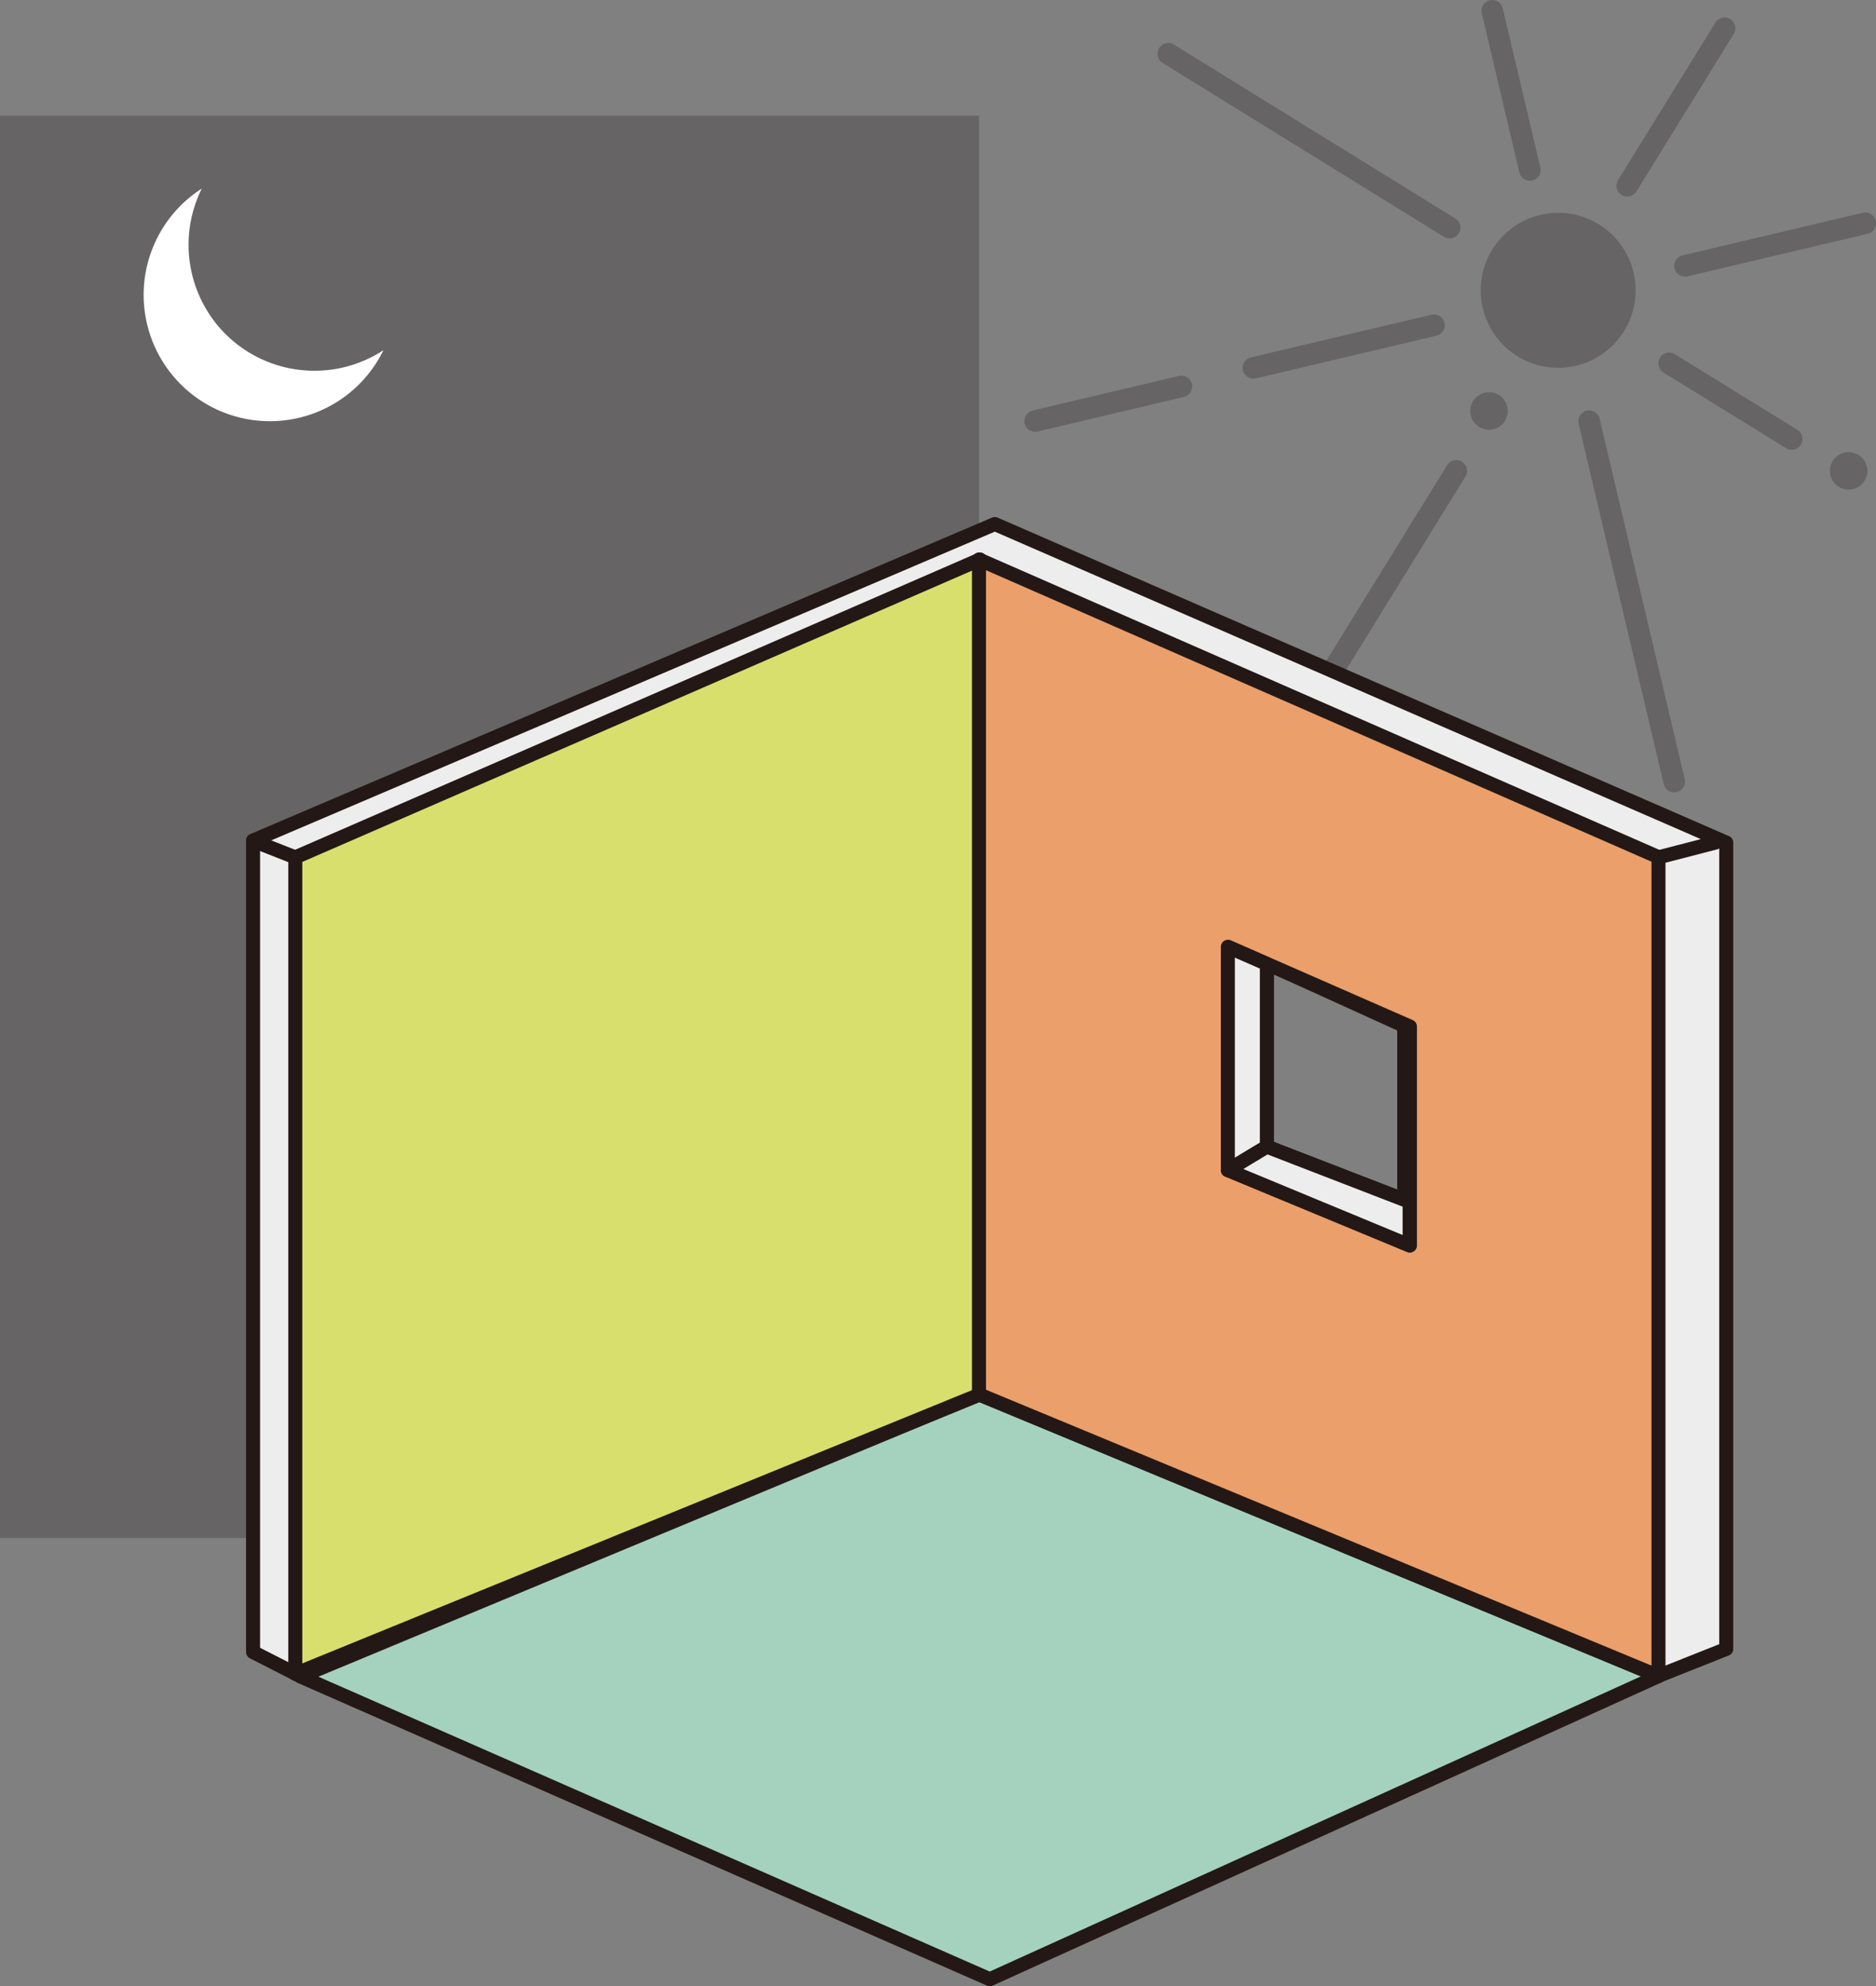 <svg xmlns="http://www.w3.org/2000/svg" viewBox="0 0 174.13 184.32"><rect x="0" y="0" width="174.13" height="184.32" fill="#808080" stroke="none"/><defs><style>.cls-1{fill:#666464;}.cls-2{fill:none;stroke:#666464;stroke-width:2px;}.cls-2,.cls-3,.cls-4,.cls-5,.cls-6{stroke-linecap:round;stroke-linejoin:round;}.cls-3{fill:#ededed;}.cls-3,.cls-4,.cls-5,.cls-6{stroke:#231815;stroke-width:1.3px;}.cls-4{fill:#a4d2bf;}.cls-5{fill:#d9df6c;}.cls-6{fill:#eb9f6a;}.cls-7{fill:#fff;}</style></defs><g id="レイヤー_2" data-name="レイヤー 2"><g id="レイヤー_1-2" data-name="レイヤー 1"><rect class="cls-1" y="10.74" width="90.87" height="131.99"/><circle class="cls-1" cx="144.63" cy="26.94" r="7.19"/><line class="cls-2" x1="135.17" y1="43.7" x2="114.76" y2="76.74"/><circle class="cls-1" cx="171.59" cy="43.7" r="1.74"/><circle class="cls-1" cx="138.21" cy="38.14" r="1.74"/><line class="cls-2" x1="134.56" y1="21.13" x2="108.44" y2="4.99"/><line class="cls-2" x1="166.31" y1="40.74" x2="154.93" y2="33.72"/><line class="cls-2" x1="160.08" y1="2.62" x2="151.04" y2="17.24"/><line class="cls-2" x1="133.1" y1="30.18" x2="116.34" y2="34.14"/><line class="cls-2" x1="109.66" y1="35.86" x2="96.08" y2="39.07"/><line class="cls-2" x1="173.13" y1="20.72" x2="156.4" y2="24.67"/><line class="cls-2" x1="147.5" y1="39.08" x2="155.4" y2="72.53"/><line class="cls-2" x1="138.51" y1="1" x2="142" y2="15.77"/><path class="cls-3" d="M92.34,48.63,23.49,78v75.31l4.41,2.25,63.21-26.34,62.83,26.3,6.29-2.5V78.19Zm38,62.72-12.76-4.94v-17l12.76,5.8Z"/><polygon class="cls-4" points="27.9 155.58 90.87 129.4 153.94 155.54 91.87 183.67 27.9 155.58"/><polygon class="cls-5" points="90.97 51.92 27.41 79.56 27.41 155.33 90.97 129.4 90.97 51.92"/><path class="cls-6" d="M90.87,51.92V129.4l63.07,26.14v-76Zm40,63.66-16.87-7V87.87l16.87,7.39Z"/><polygon class="cls-3" points="117.59 106.41 117.59 89.46 113.97 87.87 113.97 108.59 117.59 106.41"/><polygon class="cls-3" points="130.84 111.53 117.59 106.41 113.97 108.59 130.84 115.58 130.84 111.53"/><path class="cls-7" d="M20.93,31a11.72,11.72,0,0,1-2.2-13.5,11.72,11.72,0,1,0,16.86,15A11.71,11.71,0,0,1,20.93,31Z"/><line class="cls-5" x1="153.94" y1="79.56" x2="159.23" y2="78.19"/><line class="cls-5" x1="27.4" y1="79.56" x2="23.49" y2="78.02"/></g></g></svg>